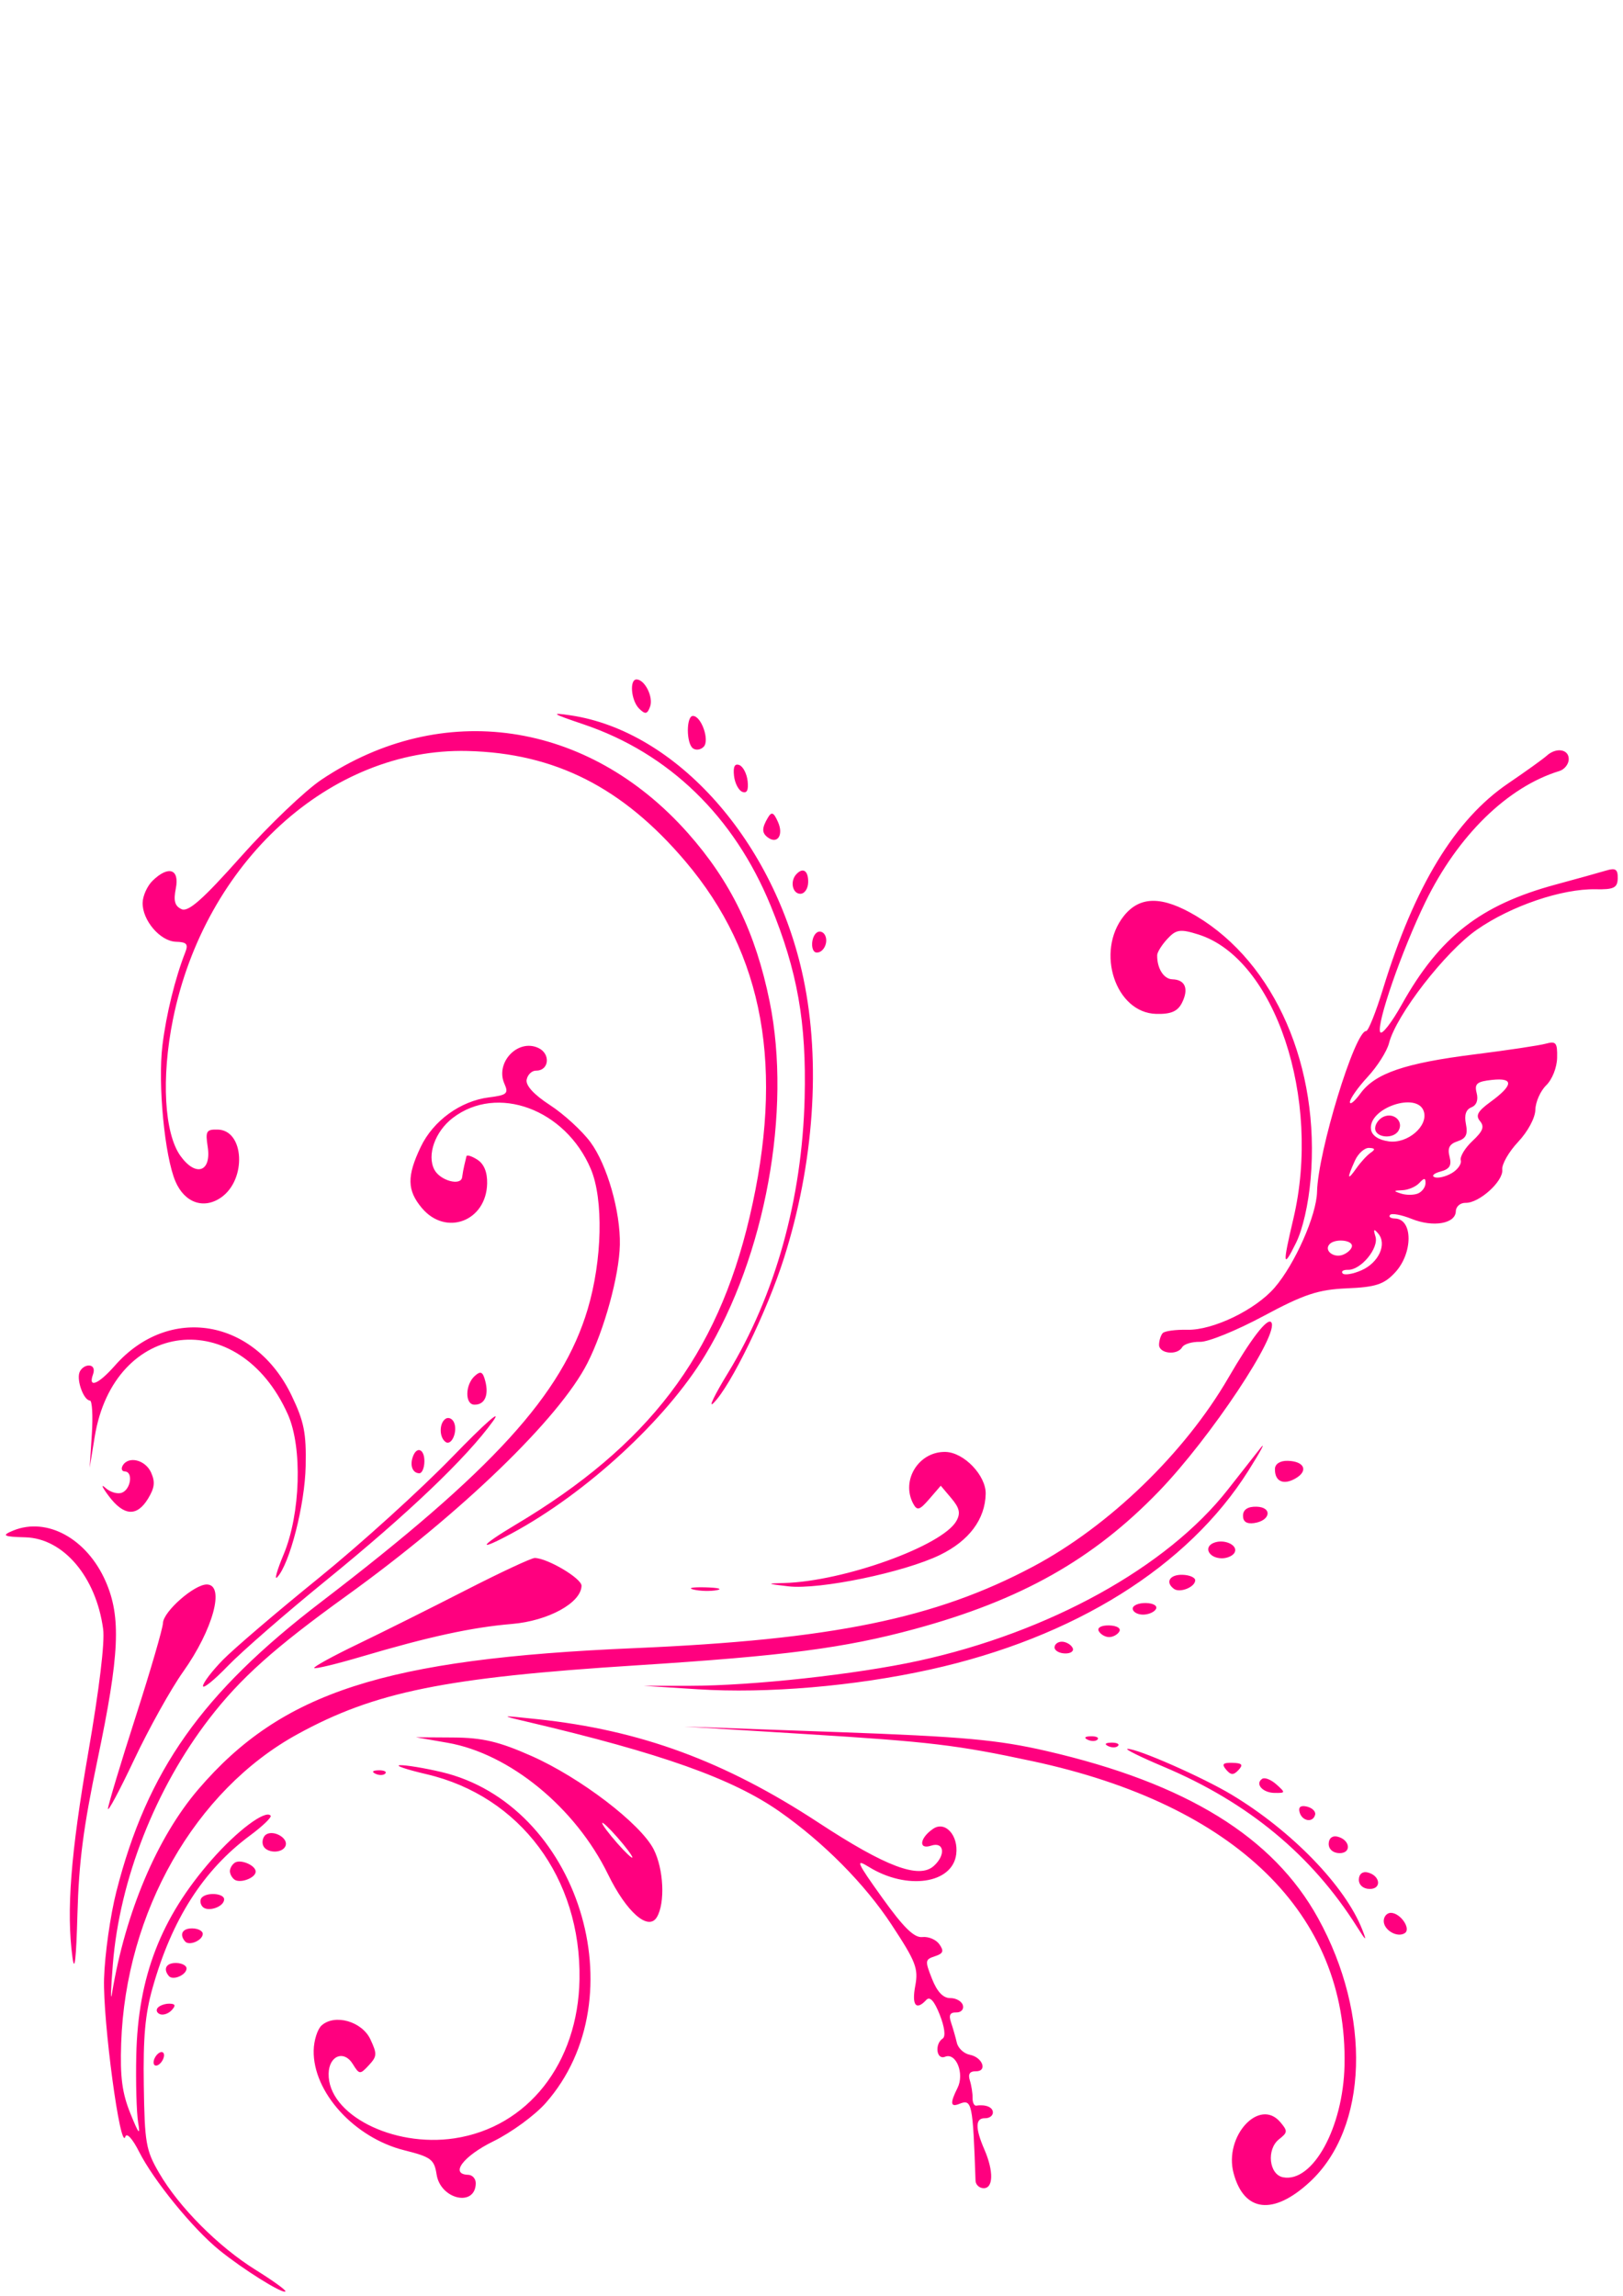 <?xml version="1.0"?><svg width="744.094" height="1052.362" xmlns="http://www.w3.org/2000/svg">
 <title>hibiscus</title>

 <g>
  <title>Layer 1</title>
  <path transform="rotate(0.367, 371.77, 681.984)" fill="#ff007f" id="path3466" d="m6.291,703.883c15.426,-6.354 33.725,3.582 42.413,23.029c7.292,16.323 6.616,33.512 -3.223,81.966c-6.233,30.695 -8.219,46.76 -8.716,70.498c-0.438,20.933 -1.127,27.321 -2.159,20.018c-2.978,-21.082 -1.122,-47.384 6.617,-93.781c4.902,-29.389 7.341,-50.736 6.487,-56.779c-3.38,-23.926 -18.487,-41.506 -35.961,-41.847c-10.129,-0.198 -11.13,-0.766 -5.458,-3.104zm29.794,-72.584c0.611,-1.827 2.583,-3.293 4.383,-3.257c1.939,0.037 2.694,1.687 1.852,4.048c-2.339,6.556 2.458,4.606 9.992,-4.062c24.638,-28.349 64.026,-21.924 81.137,13.233c5.782,11.878 6.843,17.042 6.629,32.257c-0.249,17.708 -7.015,44.872 -12.706,51.013c-1.416,1.529 -0.124,-3.189 2.871,-10.485c7.638,-18.605 8.365,-49.094 1.531,-64.159c-22.796,-50.252 -80.039,-43.232 -88.504,10.855l-2.209,14.117l0.895,-15.363c0.493,-8.447 0.048,-15.377 -0.988,-15.397c-2.774,-0.055 -6.169,-8.954 -4.884,-12.799l-0,0zm12.238,52.772c2.228,2.003 5.67,2.975 7.649,2.159c4.065,-1.674 5.066,-9.645 1.221,-9.72c-1.376,-0.027 -1.827,-1.239 -1.001,-2.694c2.594,-4.57 10.398,-2.709 13.037,3.109c1.968,4.339 1.671,7.006 -1.336,12.009c-5.047,8.395 -11.047,8.022 -18.002,-1.12c-3.089,-4.061 -3.794,-5.745 -1.567,-3.744zm14.534,104.882c6.67,-21.2 12.188,-40.588 12.26,-43.086c0.154,-5.307 14.356,-17.909 20.057,-17.797c8.378,0.162 2.903,20.721 -10.678,40.093c-5.525,7.881 -15.505,26.065 -22.177,40.411c-6.672,14.345 -12.009,24.47 -11.86,22.501c0.149,-1.968 5.728,-20.923 12.398,-42.122zm-8.306,80.128c13.751,-55.504 38.628,-91.18 92.944,-133.286c78.556,-60.898 109.999,-95.86 121.405,-134.992c6.557,-22.499 7.004,-50.482 1.027,-64.325c-11.81,-27.354 -43.18,-38.706 -63.452,-22.962c-8.041,6.245 -11.815,17.085 -8.266,23.748c2.675,5.025 12.261,7.552 12.759,3.366c0.186,-1.57 0.623,-4.053 0.97,-5.516c0.348,-1.464 0.774,-3.303 0.949,-4.088c0.174,-0.783 2.424,-0.095 4.999,1.53c3.065,1.934 4.64,5.69 4.561,10.881c-0.265,17.323 -18.761,24.443 -29.827,11.479c-6.894,-8.077 -7.06,-14.57 -0.719,-28.056c5.66,-12.036 18.084,-21.17 31.138,-22.893c8.239,-1.087 9.061,-1.82 7.036,-6.284c-4.389,-9.678 6.026,-20.819 15.443,-16.517c5.759,2.631 5.033,10.433 -0.969,10.403c-1.928,-0.01 -3.859,1.865 -4.291,4.166c-0.504,2.686 3.358,6.842 10.79,11.609c6.367,4.083 14.754,11.669 18.641,16.856c7.711,10.291 14.018,31.796 13.785,47.004c-0.214,14.05 -6.885,39.003 -14.496,54.23c-12.712,25.433 -57.328,69.095 -109.694,107.351c-33.046,24.142 -48.497,38.142 -62.639,56.756c-24.536,32.294 -40.639,74.088 -43.502,112.903c-0.866,11.743 -1.004,17.753 -0.307,13.354c5.895,-37.193 20.246,-71.69 39.067,-93.912c37.871,-44.712 84.914,-60.258 199.383,-65.882c90.585,-4.453 137.892,-14.445 182.58,-38.566c34.669,-18.712 69.151,-52.452 88.926,-87.013c10.366,-18.116 17.724,-27.797 19.524,-25.688c4.168,4.881 -27.428,53.119 -50.983,77.836c-29.937,31.417 -62.875,50.268 -111.509,63.819c-32.17,8.962 -59.675,12.735 -127.583,17.491c-87.697,6.142 -119.833,12.886 -155.136,32.558c-46.797,26.072 -78.269,82.067 -79.91,142.175c-0.425,15.575 0.566,22.755 4.441,32.181c3.877,9.43 4.674,10.339 3.576,4.082c-0.777,-4.429 -1.253,-18.279 -1.057,-30.778c0.562,-35.979 10.786,-62.999 34.001,-89.859c11.572,-13.389 24.494,-23.195 26.882,-20.399c0.609,0.714 -3.602,4.83 -9.358,9.149c-21.348,16.012 -35.66,38.747 -44.319,70.401c-3.274,11.968 -4.136,22.413 -3.671,44.453c0.558,26.411 1.161,29.744 7.259,40.072c9.242,15.666 27.442,33.703 44.602,44.209c7.969,4.885 14.12,9.277 13.669,9.771c-1.192,1.307 -19.664,-10.089 -30.547,-18.838c-12.154,-9.771 -30.23,-31.672 -36.936,-44.751c-3.077,-6.002 -5.741,-8.868 -6.369,-6.855c-2.195,7.046 -10.656,-52.964 -10.21,-72.414c0.253,-11.029 2.679,-29.01 5.392,-39.958l0,0zm13.603,-463.407c7.246,-7.168 12.423,-5.512 10.702,3.421c-1.102,5.72 -0.441,8.079 2.66,9.496c3.135,1.432 9.663,-4.414 27.189,-24.349c12.684,-14.429 29.159,-30.368 36.609,-35.421c54.982,-37.29 121.971,-27.967 168.133,23.4c19.79,22.021 31.371,45.502 37.982,77.014c10.503,50.061 -1.216,116.579 -28.613,162.411c-17.692,29.598 -53.902,63.381 -87.951,82.059c-16.247,8.913 -15.089,6.17 1.672,-3.961c60.644,-36.655 91.781,-78.087 106.27,-141.409c15.7,-68.608 5.969,-120.788 -30.42,-163.126c-28.98,-33.717 -60.121,-49.232 -100.254,-49.949c-62.896,-1.123 -120.102,51.689 -134.213,123.905c-5.237,26.801 -3.646,52.343 3.902,62.627c7.094,9.666 14.258,7.142 12.405,-4.37c-1.155,-7.179 -0.677,-7.996 4.61,-7.893c12.133,0.237 13.408,22.738 1.759,31.054c-7.925,5.656 -16.751,2.661 -21.043,-7.141c-5.037,-11.506 -8.421,-44.65 -6.37,-62.403c1.635,-14.161 5.602,-30.761 10.209,-42.717c1.433,-3.719 0.58,-4.668 -4.278,-4.763c-7.241,-0.142 -15.559,-9.721 -15.436,-17.776c0.048,-3.173 2.063,-7.72 4.477,-10.106l0,0zm5.761,516.497c0.964,-1.053 3.383,-1.884 5.376,-1.844c2.659,0.051 2.912,0.848 0.949,2.993c-1.471,1.608 -3.89,2.438 -5.376,1.846c-1.486,-0.594 -1.913,-1.941 -0.949,-2.995l-0,0zm0.618,20.796c1.313,-0.884 2.37,-0.403 2.347,1.068c-0.022,1.47 -1.115,3.396 -2.429,4.279c-1.313,0.883 -2.37,0.402 -2.347,-1.068c0.022,-1.47 1.115,-3.397 2.429,-4.279zm7.722,-41.305c2.599,0.052 4.709,1.168 4.689,2.48c-0.046,3.006 -6.235,5.689 -8.095,3.51c-2.795,-3.274 -1.2,-6.08 3.406,-5.99zm7.333,-15.903c2.599,0.05 4.709,1.166 4.689,2.48c-0.046,3.006 -6.235,5.689 -8.095,3.51c-2.795,-3.275 -1.2,-6.081 3.406,-5.99zm13.108,-123.167c4.953,-5.13 24.613,-22.141 43.689,-37.8c19.075,-15.661 46.542,-40.879 61.036,-56.042c14.672,-15.347 22.837,-22.616 18.422,-16.396c-11.998,16.893 -38.684,42.686 -75.904,73.367c-18.432,15.191 -38.646,33.016 -44.922,39.608c-6.275,6.593 -11.391,10.774 -11.368,9.289c0.023,-1.484 4.094,-6.896 9.047,-12.025zm-8.992,109.027c2.398,-2.62 10.312,-2.034 10.27,0.762c-0.053,3.493 -7.635,6.043 -9.94,3.344c-1.085,-1.271 -1.233,-3.118 -0.33,-4.106l0,0zm15.04,-16.094c2.662,-1.791 9.65,1.156 9.606,4.051c-0.044,2.894 -7.118,5.565 -9.724,3.672c-1.169,-0.851 -2.11,-2.606 -2.09,-3.903c0.02,-1.299 1.014,-3.017 2.208,-3.82zm14.255,-13.007c3.358,-2.259 10.12,1.449 9.029,4.95c-1.227,3.936 -9.352,3.711 -10.462,-0.289c-0.476,-1.714 0.169,-3.81 1.433,-4.661zm41.445,-87.531c11.36,-5.557 33.616,-16.848 49.459,-25.092c15.842,-8.242 30.016,-14.963 31.496,-14.936c5.967,0.117 21.557,9.259 21.505,12.611c-0.119,7.831 -15.168,16.202 -31.832,17.706c-18.249,1.649 -37.939,6.053 -68.706,15.37c-11.524,3.49 -21.318,5.917 -21.765,5.395c-0.446,-0.523 8.483,-5.497 19.843,-11.054zm-15.415,174.871c6.017,-5.455 18.525,-1.972 22.417,6.241c3.171,6.693 3.11,7.762 -0.676,11.9c-3.945,4.312 -4.324,4.286 -7.309,-0.507c-4.099,-6.578 -10.943,-3.839 -11.069,4.432c-0.285,18.637 29.575,33.741 57.896,29.286c33.566,-5.282 56.42,-34.711 56.844,-73.196c0.511,-46.459 -27.733,-83.85 -70.714,-93.613c-9.377,-2.13 -14.85,-3.959 -12.163,-4.065c2.688,-0.107 11.176,1.236 18.863,2.985c62.874,14.304 91.374,102.755 48.819,151.511c-4.897,5.61 -15.601,13.536 -23.788,17.614c-13.805,6.878 -20.043,15.283 -11.463,15.447c1.95,0.044 3.518,1.811 3.486,3.93c-0.168,10.978 -16.143,7.443 -17.981,-3.985c-1.112,-6.911 -2.607,-8.017 -14.862,-10.995c-22.983,-5.586 -42.129,-26.401 -41.857,-45.509c0.065,-4.599 1.666,-9.764 3.557,-11.479zm25.382,-117.117c2.493,-0.068 3.878,0.592 3.079,1.463c-0.799,0.874 -2.838,0.929 -4.532,0.124c-1.872,-0.89 -1.302,-1.514 1.453,-1.587zm14.725,-143.68c1.753,-5.243 5.45,-3.788 5.361,2.111c-0.045,2.941 -1.083,5.328 -2.305,5.304c-3.025,-0.059 -4.399,-3.396 -3.056,-7.415zm19.317,128.427c13.505,-0.004 21.014,1.711 35.973,8.224c22.462,9.777 50.248,30.714 56.324,42.44c4.65,8.975 5.491,24.572 1.677,31.07c-3.859,6.573 -13.938,-2.142 -22.547,-19.496c-15.129,-30.497 -45.47,-55.034 -73.945,-59.8l-14.55,-2.435l17.068,-0.003zm75.559,47.943c3.834,4.302 6.981,7.221 6.992,6.487c0.011,-0.736 -3.117,-4.858 -6.951,-9.16c-3.834,-4.305 -6.98,-7.224 -6.991,-6.487c-0.012,0.734 3.116,4.858 6.95,9.16zm-79.923,-194.016c1.223,-0.822 2.903,-0.201 3.734,1.38c2.101,4 -0.843,11.302 -3.716,9.216c-2.956,-2.148 -2.967,-8.612 -0.018,-10.596zm13.266,-19.728c2.709,-2.456 3.685,-1.968 4.842,2.418c1.723,6.531 -0.28,10.857 -4.984,10.765c-4.379,-0.086 -4.281,-9.175 0.142,-13.184zm29.705,157.156c47.234,4.696 85.971,18.666 129.147,46.575c31.029,20.056 46.249,25.675 52.993,19.56c5.61,-5.085 4.738,-11.345 -1.297,-9.306c-5.903,1.994 -5.242,-3.52 0.932,-7.76c5.485,-3.767 11.664,2.977 10.635,11.607c-1.618,13.58 -22.525,16.742 -40.041,6.053c-6.317,-3.856 -5.565,-2.156 6.252,14.119c9.882,13.609 14.777,18.339 18.512,17.888c2.793,-0.337 6.317,1.134 7.829,3.271c2.21,3.121 1.811,4.203 -2.026,5.498c-4.534,1.531 -4.596,2.063 -1.232,10.415c2.363,5.865 5.162,8.77 8.392,8.711c2.665,-0.048 5.285,1.424 5.822,3.273c0.536,1.85 -0.821,3.329 -3.019,3.286c-2.876,-0.057 -3.537,1.239 -2.362,4.634c0.897,2.592 2.119,6.76 2.715,9.263c0.597,2.503 3.281,4.963 5.964,5.466c5.947,1.115 8.312,7.668 2.727,7.558c-2.672,-0.053 -3.541,1.332 -2.625,4.179c0.754,2.342 1.344,5.964 1.312,8.049c-0.032,2.086 0.741,3.664 1.719,3.511c4.344,-0.69 7.671,0.678 7.634,3.14c-0.023,1.471 -1.636,2.642 -3.586,2.605c-4.484,-0.088 -4.55,4.502 -0.204,14.343c4.371,9.899 4.244,17.835 -0.286,17.736c-1.949,-0.033 -3.606,-1.57 -3.68,-3.414c-1.458,-35.595 -1.88,-37.545 -7.624,-35.179c-4.12,1.697 -4.366,-0.272 -0.911,-7.284c3.238,-6.572 -0.744,-16.347 -5.81,-14.262c-3.944,1.625 -4.918,-5.806 -1.099,-8.375c1.39,-0.934 0.808,-5.269 -1.464,-10.91c-2.538,-6.303 -4.563,-8.494 -6.198,-6.706c-4.66,5.095 -6.722,2.502 -5.103,-6.413c1.454,-8.001 0.241,-11.07 -11.073,-28.028c-12.375,-18.55 -31.414,-37.514 -51.723,-51.521c-21.645,-14.929 -54.384,-26.33 -115.967,-40.383c-12.685,-2.895 -12.586,-2.92 4.745,-1.197zm12.234,-460.236c48.745,6.899 94.067,57.434 107.562,119.936c8.307,38.479 5.382,84.821 -8.093,128.221c-7.602,24.484 -24.116,58.965 -31.951,66.714c-2.41,2.382 0.558,-3.862 6.592,-13.877c21.399,-35.515 33.492,-79.946 34.353,-126.211c0.646,-34.762 -3.656,-58.216 -16.182,-88.219c-17.004,-40.73 -47.089,-69.505 -86.207,-82.452c-14.683,-4.86 -15.561,-5.455 -6.074,-4.111zm30.214,-16.641c3.798,0.075 7.806,8.049 6.245,12.424c-1.248,3.499 -2.198,3.679 -5.006,0.946c-3.735,-3.634 -4.644,-13.437 -1.239,-13.37zm27.531,461.124c28.429,-0.198 76.048,-5.715 104.492,-12.108c59.974,-13.481 113.774,-43.689 141.384,-79.386c5.271,-6.816 11.889,-15.355 14.705,-18.978c2.817,-3.623 0.432,0.967 -5.298,10.198c-27.429,44.181 -79.267,77.045 -145.269,92.098c-34.63,7.898 -74.797,11.574 -106.507,9.751l-24.795,-1.426l21.288,-0.148zm-1.579,-444.569c3.827,0.075 7.754,11.073 5.02,14.06c-1.329,1.453 -3.56,1.811 -4.958,0.795c-3.143,-2.283 -3.195,-14.916 -0.062,-14.854zm8.163,399.395c5.848,0.114 8.233,0.683 5.299,1.263c-2.934,0.58 -7.719,0.487 -10.633,-0.208c-2.914,-0.695 -0.513,-1.169 5.334,-1.055zm60.444,65.935c58.319,1.728 74.113,3.057 96.78,8.144c63.927,14.347 103.918,38.645 124.706,75.769c24.906,44.478 23.603,96.037 -3.057,120.966c-16.583,15.512 -30.016,14.041 -34.923,-3.809c-4.646,-16.905 11.597,-34.881 21.274,-23.546c3.467,4.062 3.424,4.676 -0.544,7.842c-5.818,4.64 -4.501,16.242 1.976,17.417c13.621,2.481 27.394,-23.003 27.829,-51.484c1.059,-69.299 -50.721,-119.148 -143.865,-138.5c-34.824,-7.234 -46.973,-8.608 -104.372,-11.788l-55.496,-3.075l69.692,2.066zm-47.202,-442.934c1.724,0.681 3.448,3.991 3.831,7.356c0.473,4.159 -0.309,5.724 -2.438,4.882c-1.725,-0.68 -3.448,-3.991 -3.831,-7.356c-0.473,-4.157 0.308,-5.723 2.438,-4.882zm13.203,24.056c1.708,-2.938 2.633,-2.553 4.668,1.934c2.675,5.9 -0.177,10.326 -4.587,7.12c-2.85,-2.069 -2.869,-4.258 -0.081,-9.055zm9.733,350.73c27.382,-0.936 72.578,-17.565 78.797,-28.992c1.926,-3.538 1.375,-5.914 -2.396,-10.331l-4.896,-5.735l-5.228,6.132c-4.425,5.193 -5.559,5.517 -7.387,2.115c-5.748,-10.692 2.494,-23.986 14.72,-23.747c8.439,0.165 18.638,10.686 18.51,19.094c-0.179,11.668 -7.48,21.567 -20.749,28.128c-16.429,8.127 -55.209,16.411 -69.461,14.839c-10.057,-1.109 -10.201,-1.221 -1.91,-1.505zm3.484,-324.926c3.048,-3.331 5.541,-1.653 5.459,3.673c-0.045,2.972 -1.656,5.317 -3.625,5.278c-3.598,-0.07 -4.76,-5.751 -1.834,-8.952zm9.673,26.604c1.223,-0.823 2.872,-0.26 3.665,1.25c1.694,3.225 -0.592,8.056 -3.783,7.993c-2.875,-0.056 -2.783,-7.294 0.118,-9.244zm114.425,324.406c1.873,0.037 4.044,1.282 4.825,2.77c0.781,1.486 -0.77,2.659 -3.446,2.606c-2.675,-0.052 -4.846,-1.298 -4.824,-2.769c0.023,-1.47 1.573,-2.644 3.445,-2.607zm13.463,43.267c2.493,-0.067 3.878,0.592 3.08,1.466c-0.799,0.874 -2.838,0.928 -4.532,0.122c-1.872,-0.89 -1.302,-1.513 1.452,-1.587zm12.727,-376.12c7.312,-9.29 17.596,-9.34 33.191,-0.164c36.309,21.368 57.332,68.892 53.198,120.262c-0.936,11.632 -3.47,23.023 -6.515,29.292c-5.93,12.205 -6.159,10.211 -1.274,-11.066c12.666,-55.165 -9.175,-119.192 -44.358,-130.034c-8.311,-2.56 -10.22,-2.281 -14.204,2.075c-2.533,2.766 -4.621,6.137 -4.641,7.487c-0.093,6.03 3.054,10.976 7.034,11.054c5.901,0.115 7.646,4.299 4.476,10.731c-1.95,3.957 -5.024,5.306 -11.796,5.173c-18.664,-0.364 -28.091,-28.32 -15.111,-44.811zm-4.662,325.251c3.522,0.069 5.539,1.26 4.685,2.765c-0.826,1.456 -2.971,2.617 -4.766,2.582c-1.797,-0.035 -3.905,-1.279 -4.686,-2.765c-0.808,-1.539 1.244,-2.65 4.767,-2.582zm1.345,53.729c2.493,-0.068 3.879,0.592 3.08,1.464c-0.798,0.874 -2.838,0.928 -4.531,0.122c-1.872,-0.89 -1.303,-1.513 1.451,-1.586zm7.422,2.809c4.4,-0.262 34.522,12.759 47.959,20.729c27.642,16.401 52.245,41.498 60.212,61.421c2.238,5.597 1.813,5.362 -2.504,-1.387c-20.891,-32.647 -50.273,-56.634 -89.01,-72.666c-10.56,-4.369 -18.055,-8.014 -16.657,-8.097zm8.076,-66.907c3.429,0.068 5.396,1.264 4.545,2.764c-0.826,1.453 -3.565,2.604 -6.088,2.555c-2.522,-0.048 -4.568,-1.293 -4.545,-2.763c0.023,-1.471 2.762,-2.621 6.088,-2.556zm6.872,-123.786c0.881,-0.964 5.944,-1.679 11.251,-1.589c11.759,0.198 31.183,-9.331 39.915,-19.583c9.226,-10.831 18.995,-33.294 19.16,-44.054c0.279,-18.307 16.888,-73.928 22.045,-73.827c0.983,0.019 4.386,-8.64 7.563,-19.242c14.185,-47.341 32.547,-77.957 56.769,-94.652c8.102,-5.585 16.035,-11.357 17.627,-12.826c4.331,-3.998 10.191,-3.091 10.121,1.564c-0.035,2.252 -1.933,4.679 -4.219,5.392c-23.715,7.406 -46.397,29.848 -61.074,60.433c-10.624,22.138 -22.221,56.226 -20.344,59.799c0.753,1.433 5.168,-4.297 9.813,-12.732c17.156,-31.159 35.814,-45.89 70.219,-55.438c9.791,-2.717 20.207,-5.682 23.145,-6.588c4.246,-1.31 5.327,-0.577 5.264,3.567c-0.067,4.342 -1.759,5.19 -10.123,5.075c-15.41,-0.213 -38.625,7.845 -54.213,18.818c-14.531,10.229 -36.844,39.411 -40.054,52.385c-0.906,3.659 -5.256,10.615 -9.666,15.456c-4.41,4.841 -8.039,10.048 -8.062,11.57c-0.023,1.522 2.142,-0.267 4.813,-3.975c6.675,-9.269 20.27,-14.011 52.251,-18.23c14.979,-1.976 29.638,-4.272 32.576,-5.101c4.658,-1.315 5.325,-0.497 5.22,6.411c-0.069,4.522 -2.179,9.954 -4.921,12.665c-2.639,2.611 -4.844,7.661 -4.899,11.222c-0.057,3.748 -3.351,9.988 -7.819,14.812c-4.247,4.583 -7.478,10.317 -7.18,12.739c0.646,5.252 -10.468,15.46 -16.7,15.34c-2.423,-0.048 -4.434,1.695 -4.467,3.873c-0.087,5.71 -10.301,7.559 -20.179,3.656c-4.677,-1.849 -9.154,-2.652 -9.946,-1.786c-0.792,0.866 0.217,1.608 2.244,1.648c8.286,0.162 8.418,15.777 0.21,24.749c-5.006,5.473 -8.856,6.768 -21.976,7.399c-13.157,0.632 -19.758,2.866 -38.195,12.924c-12.259,6.688 -25.308,12.1 -28.997,12.029c-3.69,-0.072 -7.384,1.058 -8.21,2.513c-2.221,3.914 -10.683,3.039 -10.619,-1.099c0.03,-1.961 0.775,-4.353 1.657,-5.317zm82.491,-36.474c2.181,-0.899 3.981,-2.708 4.002,-4.021c0.042,-2.796 -7.872,-3.383 -10.27,-0.762c-2.704,2.955 1.997,6.542 6.268,4.783zm8.404,7.122c7.909,-3.527 11.753,-12.081 7.598,-16.909c-2.032,-2.364 -2.34,-2.027 -1.255,1.374c1.689,5.295 -6.583,15.456 -12.488,15.342c-2.166,-0.044 -3.275,0.698 -2.464,1.648c0.81,0.95 4.684,0.294 8.609,-1.456zm-2.601,-46.77c1.951,-2.817 4.892,-6.051 6.534,-7.185c2.193,-1.518 1.984,-2.096 -0.787,-2.18c-2.075,-0.062 -4.969,2.57 -6.429,5.851c-3.706,8.325 -3.476,9.516 0.682,3.514zm14.766,-12.415c8.605,1.115 18.134,-7.13 15.979,-13.826c-2.973,-9.241 -25.637,-1.348 -24.159,8.414c0.423,2.793 3.455,4.8 8.18,5.412zm-2.265,-11.371c4.668,-1.922 9.069,2.256 6.725,6.387c-2.366,4.168 -10.815,3.359 -10.747,-1.029c0.031,-2.049 1.841,-4.459 4.022,-5.358zm15.749,35.189c1.886,-0.777 3.452,-2.894 3.479,-4.704c0.04,-2.562 -0.59,-2.592 -2.833,-0.141c-1.587,1.735 -5.067,3.251 -7.733,3.368c-4.183,0.187 -4.265,0.4 -0.595,1.552c2.34,0.734 5.797,0.702 7.682,-0.076zm15.381,-9.379c2.776,-1.61 4.665,-4.306 4.198,-5.986c-0.466,-1.681 1.923,-5.681 5.31,-8.89c4.778,-4.525 5.54,-6.57 3.396,-9.123c-2.144,-2.553 -1.099,-4.517 4.679,-8.786c10.536,-7.785 10.795,-11.271 0.753,-10.144c-6.975,0.784 -8.174,1.807 -7.06,6.03c0.857,3.248 0,5.638 -2.373,6.615c-2.512,1.035 -3.304,3.532 -2.444,7.711c0.969,4.712 0.07,6.586 -3.782,7.886c-3.728,1.259 -4.683,3.109 -3.641,7.056c1.074,4.073 0.1,5.71 -4.081,6.859c-3.021,0.831 -4.257,2.005 -2.747,2.607c1.51,0.602 5.017,-0.223 7.792,-1.836zm-122.193,184.835c3.249,0.064 5.89,1.191 5.871,2.504c-0.048,3.119 -6.994,5.945 -9.728,3.958c-4.12,-2.993 -1.982,-6.575 3.857,-6.462zm14.257,-14.736c4.883,-2.011 11.474,1.086 9.545,4.485c-0.832,1.466 -3.513,2.626 -5.958,2.578c-5.821,-0.114 -8.354,-5.098 -3.587,-7.062zm9.245,100.782c4.411,0.086 5.03,0.811 2.787,3.264c-2.244,2.451 -3.504,2.428 -5.671,-0.112c-2.168,-2.537 -1.527,-3.239 2.884,-3.152zm10.264,-117.479c7.402,0.144 6.496,6.408 -1.088,7.519c-3.416,0.501 -5.122,-0.655 -5.08,-3.443c0.042,-2.729 2.198,-4.154 6.168,-4.076zm3.42,124.703c1.141,-0.767 4.066,0.372 6.5,2.533c4.279,3.797 4.254,3.926 -0.754,3.91c-5.527,-0.017 -9.191,-4.125 -5.746,-6.443zm10.747,-145.822c7.696,0.15 9.647,4.559 3.579,8.082c-5.524,3.208 -9.492,1.375 -9.405,-4.342c0.035,-2.302 2.38,-3.807 5.826,-3.74zm9.856,158.441c2.416,0.575 4.109,2.227 3.761,3.672c-0.93,3.869 -5.985,3.091 -7.149,-1.101c-0.654,-2.356 0.527,-3.252 3.388,-2.571zm14.048,13.67c5.908,1.417 6.627,7.681 0.868,7.568c-2.902,-0.057 -4.896,-1.823 -4.858,-4.303c0.038,-2.489 1.666,-3.823 3.99,-3.265zm13.932,16.32c5.908,1.416 6.627,7.681 0.868,7.568c-2.902,-0.057 -4.896,-1.822 -4.858,-4.303c0.038,-2.49 1.666,-3.823 3.99,-3.265zm10.852,18.461c4.388,0.086 9.342,7.267 6.384,9.257c-3.43,2.307 -9.762,-1.347 -9.696,-5.596c0.03,-2.049 1.521,-3.695 3.312,-3.661z"/>
 </g>
</svg>